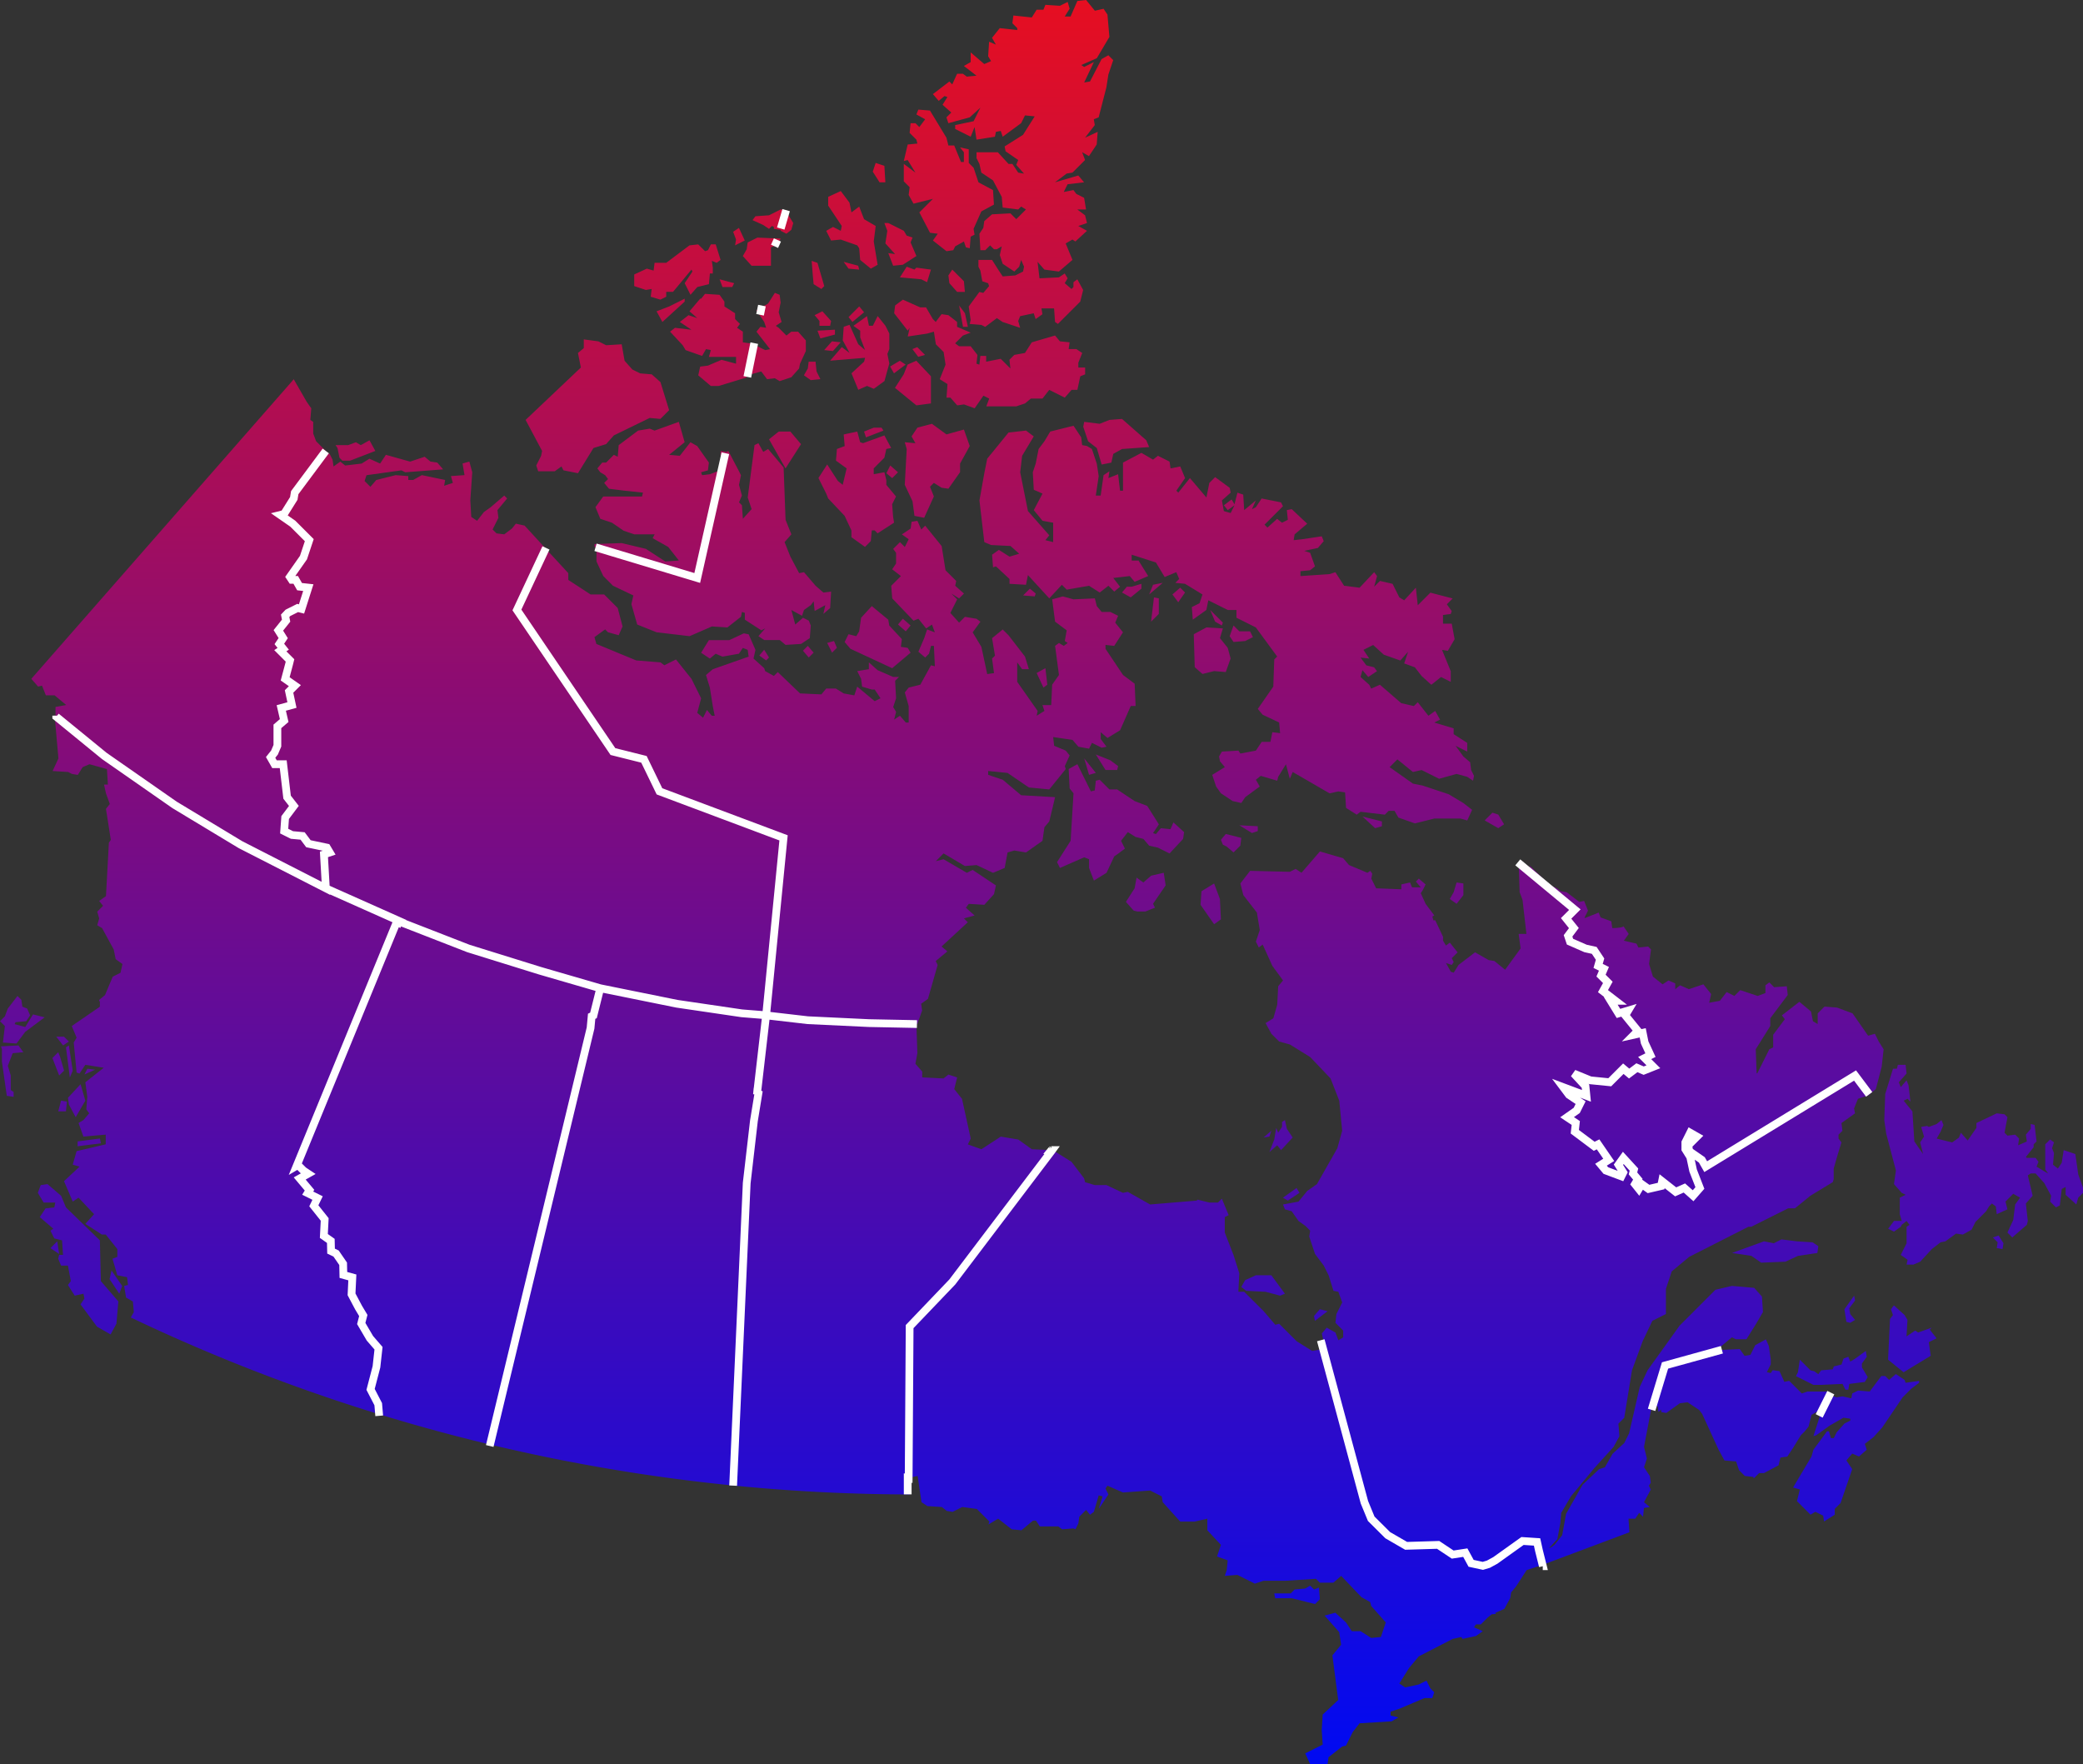 <svg viewBox="0 0 134.29 113.721" height="113.721" width="134.29" xmlns:xlink="http://www.w3.org/1999/xlink" xmlns="http://www.w3.org/2000/svg">
  <rect x="0" y="0" width="134.29" height="113.721" fill="#333333" stroke="none"/>
  <defs>
    <linearGradient gradientUnits="objectBoundingBox" y2="1" x2="0.5" x1="0.5" id="linear-gradient">
      <stop stop-color="#e60e21" offset="0"></stop>
      <stop stop-color="#000af2" offset="1"></stop>
    </linearGradient>
  </defs>
  <g transform="translate(-1.295 -1.188)" id="map">
    <path fill="url(#linear-gradient)" transform="translate(-0.826 -0.758)" d="M72.142,1.946l-.563.062-.438,1h-.375l.313-.5-.125-.438-.5.25-.938-.062-.125.313h-.438l-.313.5-1.188-.125-.063.5.313.313v.125l-1.126-.125-.5.625.25.438-.438-.187-.062.938.187.313-.438.188-.875-.75v.625l-.438.25.813.625-.626.062L64.2,6.7h-.375l-.313.688L63.327,7.2l-1.063.813.375.438.375-.313L63.2,8.2l-.313.5.563.5-.313.313.125.375L64.64,9.51l.687-.625-.438.875-1.188.25v.25l1,.5.25-.626.125.813,1.188-.187.062-.313.313-.062.125.375,1.188-.875.25-.5.625.063-.75,1.188-1.188.75.062.313.813.563-.125.313.5.563-.375-.063-.375-.562h-.25l-.688-.751H65.077v.375l.187.375.125.562.75.5.563,1.063.062.688,1,.125.187-.188.313.188-.625.625-.375-.375-1.188.063-.5.438-.062.438-.25.375.062,1.063h.313l.313-.313.25.25h.188l.313-.187-.125.562.187.563.75.5.313-.313.125-.438.188.438-.063.313-.5.25-.813.063-.25-.375-.437-.687H65.2v.438l.125.25.125.688.375.125.062.187-.375.438-.25-.062-.688.938.125.875-.062.25.75.062.25.125.751-.563.375.25,1.126.375-.125-.438.125-.313.875-.187.125.375.438-.313-.063-.375h.813l.062.875.187.125,1.438-1.438.187-.75-.375-.688-.25.187v.313l-.125.125-.438-.375.188-.313-.188-.313-.375.25-1.251.063-.125-1.063.438.5.938.125.875-.75-.438-1.063.438-.25.187.125.75-.688-.563-.313.563-.188-.125-.5-.5-.375h.563l-.125-.751-.5-.25-.188-.25-.625.125.25-.5,1.063-.125-.375-.438-1.5.438.75-.563.375-.063.812-.812-.187-.5.438.25.5-.75.063-.813-.813.375.626-.812-.063-.375.313-.125.5-1.938.125-.813.313-.938-.313-.313-.438.25L72.392,7.2l-.375.063.625-1.313-.625.313-.187-.125,1-.438.813-1.375-.125-1.438-.25-.375-.562.125ZM61.326,9.011l-.125.313.563.313-.375.5-.25-.25h-.313l-.063.625.438.438.063.25-.625.062-.25,1.063.25-.062.5.812-.75-.562v1.125l.375.375-.062.5.313.563,1.251-.313-.875.875.687,1.313.5.062-.313.438.875.688.437-.063.125-.25.563-.313.125.375.25.063L64.7,17.2l.25-.125-.063-.375.5-1.126.812-.438L66.14,14.2l-.938-.5-.313-.938-.313-.313v-.875l-.563-.125.25.313v.626h-.187l-.438-1.063h-.375l-.125-.5L62.076,9.073Zm-2.751,3.438-.187.563.438.688H59.2l-.063-1.063Zm-2.25,1.813-.812.375V15.2l.875,1.313-.063.313-.5-.25-.438.25.313.625.625-.062,1.063.375.125.188.063.75.687.562.438-.25-.25-1.5.125-1-.75-.438-.313-.813-.5.375-.125-.625ZM52.449,15.45l-.75.375-.875.062-.188.25.688.313.375.25.187-.187.125.062V16.7l.438.062v.063l.375.187.313-.25.125-.438-.445-.723-.055-.09Zm.375.125-.007.027Zm6.314.75.188.5-.125.812.625.688-.438-.062.313.812.625-.062.875-.563-.375-.875.125-.313-.375-.125-.187-.313-1-.5Zm-9.377.313-.375.25.187.5-.062.375.625-.313Zm1.188.625-.626.313-.062.438-.25.438.563.625h1.251V17.888l.438-.187.187-.375Zm-3.814.438-.563.062-1.5,1.126h-.75l-.063.5-.438-.125-.812.375v.75l.75.25.375-.063-.062.5.625.187.375-.187v-.313h.438L46.7,19.326l.062.125-.5.75.375.75.438-.5.75-.188.063-.687h.187V19.2l-.062-.438.313.125.25-.187-.313-1h-.313l-.187.375-.187.063Zm7.314,1.063.063.813.062.687.5.313.187-.187-.438-1.5Zm2.063.062.313.438.687.063-.062-.25Zm4.064.313-.438.687,1.375.125.375.187.25-.812L61.2,19.2l-.125.125Zm2.938.187-.25.375.063.5.5.563h.5l-.063-.688Zm-15,.625.187.5h.625l.125-.25Zm3.563.875-.438.688-.75.438.5.75.125.375-.375-.062-.25.313.875,1.126-.313.062-.75-.375-.129-.045-.559-.08v-.688l-.375-.25.187-.25-.313-.313v-.375l-.688-.438v-.313l-.313-.438-.938-.062-.25.313h-.063l-.687.812.5.438-.563-.187-.562.438.75.5-1.063-.125-.313.25.813.875.187.313,1.063.375.25-.438.313.062-.125.438h1.751v.438l-.938-.25-.875.375-.5.062-.125.563.812.688h.5l1.785-.542.051-.138.914-.258.375.5.5-.062.313.187.75-.25.5-.563.062-.313.375-.812V23.89l-.5-.563h-.438l-.313.25-.5-.5-.187-.125.375-.25-.187-.625.125-.626-.063-.5Zm-5.814.375-1,.5-.813.313.375.688,1.438-1.313Zm14.066.062-.5.375-.062.5.875,1.126.125-.188-.125.563,1.25-.187.438-.125.125.813.5.5.125.813-.375.938.5.313-.062.875h.25l.438.5.438-.062.688.25.563-.813.375.187-.187.5H67.64l.563-.187.375-.313h.75l.438-.562,1,.5.438-.5h.375l.187-.875.313-.125V25.64h-.438v-.313l.25-.626-.375-.25h-.5l.063-.438-.626-.063-.313-.375-1.5.438L68.2,24.7l-.688.125-.313.313.063.563-.626-.625-.938.187V24.89h-.375l-.062.563-.187-.063.062-.563-.438-.562h-.75l-.25-.188.5-.5.5-.187-.875-.375V22.7l-.563-.438-.438-.063-.375.5-.187-.187-.438-.751h-.375Zm3.626.375.25,1.375h.313l-.187-.875Zm-6.44.062-.687.688.25.313.75-.625Zm-2.376.313-.5.25.313.375v.313h.687l.063-.313Zm2.876.313-.875.626.438.313V23.7l.313.812-.438-.375-.563-1.251-.375.125-.062.875.438.812-.5-.375-.751.875,2.251-.187-.063.25-.812.75.438,1.063.563-.25.438.187.687-.5.188-.688.125-.438-.125-.625.125-.313v-1l-.25-.5-.5-.626-.313.626h-.25ZM55.95,23.2l-1.126.063.187.5.938-.25Zm-16.193.625v.563l-.375.313.187.938-3.563,3.376,1.063,2-.062.313-.313.625.125.375h1.063l.438-.313.125.25.938.187,1-1.625.812-.25.5-.562,2.313-1.126.688.062.563-.562L44.7,26.578l-.563-.5-.75-.063-.5-.25-.5-.563L42.2,24.14l-1,.062-.5-.25Zm16,.125-.5.563.563.063.5-.563Zm5.5.375-.313.125.375.5.438-.125Zm-1.126.875-.625.375.25.438.75-.562Zm1.063,0-.562.25-.25.625-.563.875L61.2,28.078l.938-.125V26.2Zm-6.939.062L54.2,25.7l-.25.438.438.313.625-.062-.25-.5-.063-.626ZM21.056,26.391l-.1.123L4.14,45.707l.438.5.25-.062.25.625H5.64l.75.625L5.7,47.52v.5l.106.153-.168-.148.25,2.813-.375.812,1,.063.25.125.375.062.313-.5.438-.188,1.126.313.062,1h-.25l.125.563.25.688-.25.313.313,2-.125.187-.187,3.438-.438.313.25.313-.375.375.125.438-.125.438.313.187.75,1.376.125.625.438.313-.125.563-.5.25-.5,1.188-.375.313v.07l.045.035v.333L6.748,68.09l.313.75-.187.313.187,1.938.187.062.375-.562,1.188.187-1.188.938.125.938-.063.812.188.25-.375.438-.313.187.313.875,1.438-.125v.625l-1.876.438-.25.875.438.125-1,.938.563,1.313.375-.25,1,1.063-.563.625,1.063.688h.25l.75.938v.5l-.313.125.313,1.063.625.125.063.5-.25.063.125.75.438.25.062.688-.194.346A117.176,117.176,0,0,0,60.781,98.285c.03.013-.051-.986-.059-1.076l.559-.112.25,1.688.375.25.938.062.313.25.375.062.625-.313.938.125.813.813-.062.187.625-.375.875.688.625.062.75-.625h.187l.25.375h1.188l.25.187.739-.057.119.058.187-.375.063-.438.438-.438.25.313.25-.187.313-1.063.25.063-.25.812.626-.938-.188-.375.125-.187,1,.438,1.751-.125.75.375.062.375,1.126,1.251h.938l.813-.187v.75l.875.938-.25.75.688.25-.063.625-.125.375.812-.063,1.126.563.563-.187H85.02l1.939-.125.25.25h.875l.5-.438,1.313,1.375.562.313.063.25.938,1.063-.313.938-.625.062-.688-.438h-.563l-.375-.563-.688-.625-.688.187.938,1.063.125.813-.563.688.375,2.876-1,.938-.062,1,.062.938-1.125.563.313.687h1.126l.062-.438.875-.687.25-.063.438-.875.438-.563,2.063-.125.438-.25-.5-.125v-.25l.563-.187,1.625-.688h.5l.125-.375-.25-.25-.25-.5-.5.25-.875.188-.375-.25.625-1,.626-.75,2.188-1.126.563-.125.063.125.875-.187.438-.313-.563-.25.125-.187h.313l.438-.438.262-.211.273-.027-.045-.064.59-.262.375-.688.062-.375.313-.375.688-1.063.94-.305,5.687-2.133-.063-.875h.438l.25-.375.25.25.062-.562.375-.063-.375-.313.438-.813-.125-.25.125-.187-.062-.438-.375-.563.187-.563-.187-.75.5-2.626h.375l.062.375.171-.153.009.163.32.053.875-.625.5-.063.75.5.188.25,1.063,2.313.375.688.75.062.188.563.375.375.563.062-.021.057.067.007.313-.313h.313l.938-.5.125-.5.438-.063.375-.562.5-.813.25-.25.25-.313.187-.75.343-.2h0l.106-.008-.012.016.057-.02.092-.007.039.026-.5,1.563.187-.063.875-.625.875-.5.438.063v.125l-.375.187-.5.563-.187.375h-.188l-.125-.438h-.125l-.875,1.188-.125.438-1.188,2,.438.125-.188.75.875.875.313-.187.5.25.062.375.688-.438v-.375l.375-.375.75-2.188-.125-.187-.25-.375.375-.438.438.187.5-.438-.125-.375.563-.438.563-.625,1.313-1.939.563-.562.5-.375v-.125l-.875.125-.062-.187-.563-.375-.438.375-.25-.25h-.25l-.75,1-.75-.062-.375.187-.063.313-.563-.125-.375.062-.438-.125-.023.062-.109.15-.029-.006.035-.018.063-.438h-1.375l-.375.125-.813-.813-.313.062-.313-.687-.438-.063-.125.188-.25-.063.25-.5V89.6l-.125-.875-.188-.438-.687.375-.313.626-.375.062-.313-.438-1.251.062-.008,0-.059.081-.034-.023-.024.062-.1-.239.221-.074.75-.625.25.125h.687l.626-1,.438-.75-.063-1-.5-.563-1.438-.125-1.063.25L110.4,87.408l-2.063,2.876-.5,1.063-.688,3-.313.625-.75.688-.5.875-.375.125-1.063,1-1.063,1.876-.25,1.375-.5.625-.221.158-.122.051.53-.584.188-1,.062-.688.625-1.063,1.5-1.813,1.25-1.376.375-.687-.063-.813.375-.375.5-3.063.688-1.876.625-1.313.875-.438V85.033l.375-1.126,1.125-.938,3.814-1.938h.187l2.376-1.188h.438l1-.813,1.438-.875.063-.187V77.28l.25-.875.25-.812-.187-.25v-.25l.25-.25-.062-.5.875-.625-.062-.313.25-.625.75-.25-.189-.059v0l.161.027.026-.037V72.5l.407-.348.375-1.438.125-1.125-.313-.5-.25-.5-.421.12-.026-.009-.991-1.425-1-.375-.812-.062-.438.438v.688L119,67.777l-.125-.625-.75-.625L117,67.4l.187.25-.75,1v.813l-.25.125-.781,1.563-.035-.033-.059-1.53.938-1.5v-.5l1.126-1.5-.062-.563-.813.063-.313-.313-.25.188v.5l-.5.187-1.126-.375-.375.375-.5-.25-.438.563-.687.125.125-.562-.5-.626-.938.313-.563-.25-.313.25V65.34l-.438-.187-.375.25-.625-.5-.25-.813.125-.938-.187-.187-.625.062-.125-.25-.813-.187.313-.438-.336-.492h0c-.06.1-.637.117-.723.117L106,61.338l-.688-.25-.125-.313-.884.353-.03-.026.226-.452-.25-.625-.313.062-.813-.625-.375-.063-.25-.187-.454-.2-1.367-1.326.143.188-.04-.039-.174.065-.577-.315.063,1.876.187.5.25,2.188h-.5l.125.938-1,1.375-.687-.563-.375-.062-.875-.5-1.063.813-.313.5-.187-.062-.313-.563.375.125.125-.187-.125-.25.375-.375-.5-.625-.25.187-.188-.313v-.25l-.5-1.063h-.125l-.062-.25.125-.063-.562-.75-.313-.688.125-.187.188-.375-.438-.375-.188.187.313.375h-.562l-.125-.313-.563.125v.313l-1.625-.063-.313-.625.062-.313-.125-.187-.187.125-1.188-.5-.375-.438-1.5-.438-1.188,1.375-.375-.25-.375.187-2.563-.062-.626.812.188.75.875,1.126.187,1.125-.25.751.187.375.25-.187.625,1.375.688.938-.313.375-.062,1.188-.25.875-.5.313.375.688.5.5.688.188,1.313.812L87.9,71.467l.563,1.437.187,1.939-.313,1.125-1.313,2.313-.625.438-.563.688-1,.187.125.313.438.125.438.625.438.313.313.313-.062.375.375,1.126.563.75.313.625.313,1,.313.062.25.688-.375.75-.062.563.5.5v.438l-.313.187-.187-.5-.563-.313-.313.375.085.392.04.609-.75.125-1-.625-1.126-1.126-.25.063-.75-.875L82.332,85.22h-.375l.062-1.188-.375-1.188-.562-1.438v-1l.25-.125-.438-1.063-.25.25h-.563l-.75-.187-.063.062-3,.25-1.438-.813-.313.063-1.063-.5H72.7l-.626-.187-.062-.25L71.2,76.843l-1.134-.71,0-.051-.047-.063-.039.059-.012-.035-.015-.012-.045.059h0l.02-.024-.043.024h-.012l-1.231-.058-.875-.626-1.126-.187-1.25.813-.875-.313.187-.375-.563-2.563-.5-.626.187-.75-.563-.187-.313.25L61.576,71.4v-.375l-.438-.5.125-.687L61.2,67.965h.032l0-.036.025.036.313-.875-.063-.438.438-.313.626-2.188-.125-.25.75-.625-.375-.313L64.515,61.4l-.25-.25.688-.187-.563-.5.187-.25,1,.062.625-.687.125-.563-1.5-1-.375.187-1.5-.875-.5.125.5-.5,1.376.812.75-.062,1.063.5.75-.313.187-1,.438-.125.75.125,1.063-.75.125-.875.313-.375.375-1.563-2.188-.125-1.188-1-.938-.313v-.25l1.25.125,1.376.938,1.313.125,1.063-1.313-.063-.187.313-.688-.25-.313-.75-.313-.063-.563,1.251.187.375.438.688.125.187-.375.626.313.313-.063-.375-.5v-.438l.438.375.813-.5.687-1.563h.313l-.062-1.438-.75-.562L73.392,43.77v-.25l.563.063.563-.875-.5-.625.188-.438-.5-.25h-.562l-.313-.375-.125-.5-1.376.062-.687-.187-.688.187.187,1.438.75.563-.125.688.188.125-.25.187-.313-.187-.25.187.25,1.876-.438.625L69.891,47.4h-.562l.125.375-.5.313.062-.313L67.7,45.9V44.646l.313.438h.438l-.25-.812L67.141,42.9l-.375-.375-.687.562.187,1.126-.187.187.125.938-.438.062-.375-1.751-.563-.938.5-.688-.25-.187-.75-.125-.375.375-.563-.626.438-.875-.375-.375.5.313.313-.313-.563-.5.063-.313-.688-.687-.25-1.563-1.063-1.313-.25.25-.25-.563-.375.062-.062.438-.563.375.438.313-.25.5-.313-.313-.438.438.187.25v.688l-.25.375.563.438-.25.25-.375.375.063.812,1.375,1.438.313-.125.5.625.375-.25.187.5-.5-.187-.187.562-.375.875.438.375.25-.25.125-.5h.187l.062,1.313-.25-.063-.688,1.251-.75.187-.25.313.25.875v1.063h-.187l-.375-.437-.375.25.125-.5-.187-.313.187-.563-.062-1.126.25-.25H59.7l-1-.437-.563-.5v.438l-.75.125.25.5.063.5.625.187h.187l.375.563-.375.187-1.126-.938-.187.563-.688-.125-.5-.313h-.625l-.313.375L53.7,46.647l-1.437-1.376-.25.25-.563-.313-.062-.187L50.7,44.4l.125-.562-.438-1-.313-.063-.938.438H47.822l-.5.813.563.375.375-.313.438.188,1.063-.188.25-.375.313.125.063.438-2.313.812-.438.375.25.812.187,1.188.125.626H48.01l-.313-.375-.25.5-.375-.313.25-.938L46.7,45.708l-1-1.25-.75.375-.25-.187-1.563-.125L40.57,43.458l-.125-.438.688-.5.187.187.688.187.25-.563-.313-1.188-.875-.875h-.875l-1.437-.938v-.438l-1.366-1.479-.072-.146-.021.046-.007-.007v.02l-.027.058-.021-.066.022-.051L37.2,37.2l-1.259-1.371-.563-.125-.25.313-.5.375-.5-.062-.25-.25.375-.75-.062-.5.625-.75-.187-.187-.875.75-.438.313-.438.563-.375-.25-.062-1.063.125-1.813L32.38,31.7l-.438.125.125.75-.875.062.125.438-.563.188.063-.375-1.5-.313-.562.313h-.313v-.25l-.812-.062-1.251.313L26,33.33l-.375-.375.125-.375L28,32.267l.25.125,2.438-.188-.375-.437-.438-.063-.375-.313-.938.313L27,31.267l-.375.563-.688-.313-.5.313-1.063.125-.313-.25-.438.313-.063-.438-.187-.375-.187-.125-.06.112,0-.175-.625-.625-.187-.5v-.75l-.187-.125.062-.75L21.9,27.86Zm53.4,2.562-.812.063-.625.25-1-.125-.063.313.313.938.562.438.313,1.063.625-.125.125-.563.562-.313,1.751-.125-.187-.438Zm-28.571.188-1.563.563-.313-.125-.75.125-1.25.938-.063.75-.25-.125-.5.5h-.25l-.313.375.188.25.313.187.187.25-.25.25.313.375,1,.125,1.188.125-.062.25h-2.5l-.5.688.313.75.75.25.759.521.679.229h1.313l-.125.25,1,.563.688.875-.875.063-1.25-.813L42.2,36.956l-1.751.062v.188l.072.022h0l.063.034-.008.005v.875l.438.938.625.626,1.313.625-.125.563.375,1.313,1.25.5,2.126.25,1.438-.626,1,.063.875-.688.063-.313.187.062v.438l1.063.688.25-.125-.438.5.375.25h1l.375.313,1-.062.563-.375.062-.812-.125-.313-.375-.187-.5.438-.25-.938.688.375.125-.375.438-.313.187-.25.063.626.687-.375-.125.563.437-.375.063-1.063-.5.062-.5-.437-.75-.875-.313.062-.563-1.063-.375-.938.438-.5-.375-.938-.125-3.376-1-1.188-.313.187-.313-.563-.25.125-.438,3.376.25.75-.563.625-.062-.875-.187-.187.187-.438-.187-.688.125-.625-.125-.25-.688-1.313-.125.063-.375-.063v.313l.25.25.125-.062.062.25-.375.437,0,.023-.754.291-.5.062-.062-.187.438-.125.062-.5-.75-1.063-.438-.25-.687.875-.688-.063,1-.812Zm16.317.125-.938.25-.375.563.25.438-.688-.062.125.438L60.451,33.2l.5,1.063.125.938.626.125.625-1.376-.25-.625.25-.25.5.313.438.062.75-1.063V31.83L64.64,30.7l-.375-1.063-1.125.313Zm9.128.125-1.5.375-.375.625-.375.5-.187.938-.188.563.063,1.125.563.25-.563,1.063.563.688.687.125v1.25l-.5-.125.25-.313-1.376-1.563-.5-2.5.125-1.063.75-1.251-.5-.375-1.125.125-1.376,1.688-.187.938-.313,1.751.313,2.688.438.188,1.251.062.562.5-.625.188-.688-.438-.437.313.062.812.187-.062.875.813v.313l1.063.062.125-.625,1.376,1.5.812-.875.313.313,1.438-.25.688.437.563-.437.375.375.375-.313-.438-.563,1.063-.125.313.375.875-.375-.625-1H75.08v-.375l1.563.5.563.938.75-.313.188.438-.25.25.625.063,1.126.687-.188.563-.5.25.063.812.875-.625.125-.625,1.251.625h.563v.5l1.25.625,1.376,1.876-.188.187-.062,1.751-1,1.438.313.375,1.063.5.063.688-.5-.062-.125.625h-.563l-.375.563-1,.187-.125-.187-1.063.062-.187.313.062.313.313.375-.813.5.25.751.313.438.75.5.563.125.25-.375.938-.687-.25-.438.313-.25,1.063.313.062-.25.5-.812.25.938.187-.438,2.376,1.376.562-.125.438.062.063,1,.687.438.25-.187,1.563.187.25-.25h.375l.25.438,1.063.375,1.25-.313h1.688l.438.125.313-.687-.563-.438-.938-.563-1.688-.563-.625-.125L91.71,51.4l.5-.5,1,.812.563-.125,1.126.563,1.125-.313.688.187.375.25.063-.313-.187-.375-.063-.5-.438-.375-.5-.687.75.375v-.563l-.875-.562V48.9l-1.251-.375.375-.187-.313-.563-.438.313-.688-.875-.25.25-.813-.187-1.375-1.188-.563.25-.125-.25-.563-.5.125-.437.375.437.563-.375-.187-.25-.5-.125-.375-.5.563.062-.375-.562.626-.313.687.626,1.063.375.5-.563-.25.751.688.25.438.563.625.563.625-.5.626.313v-.688l-.563-1.375.375.062.438-.75-.187-1h-.563v-.563l.5-.062.062-.187-.313-.438.375-.375-1.437-.375-.813.813L93.4,39.832l-.75.813-.313-.187-.438-.875-.812-.188-.375.375.187-.688-.187-.25-.938,1-1-.125-.563-.875-.375.125-1.876.125v-.313l.625-.062.313-.25-.313-.875-.375-.125.875-.187.375-.438-.125-.313-1.25.187-.563.063.062-.375.813-.688-1-.938-.313.062.062.626-.375.187-.313-.25-.626.563-.187-.187,1.188-1.188-.125-.25-1.25-.25-.375.563-.25.125.25-.563-.75.625-.062-1-.375-.125-.187.75-.187-.313-.5.375.25.313.438-.313-.25.5-.438-.125-.125-.688.563-.5-.062-.313-.938-.688-.375.375-.188.938-1.063-1.251-.75.938-.125-.125.563-.813-.313-.75-.625.125-.063-.438-.75-.375-.313.25-.75-.438-1.188.626V33.58H74.33l-.125-1.063-.625.25.062-.438-.375.25-.187,1.313h-.313l.187-1.251-.125-.812-.313-.938L72.2,30.7l-.313-.062-.062-.5Zm-12.878.125-.626.25.125.375,1.126-.437-.125-.188Zm-6.127.25-.625.5,1.063,1.876,1-1.563-.688-.812Zm5.064,0-.875.187.063.75-.5.188-.062.75.688.5L56.45,33.2l-.313-.25-.688-1.063-.563.875.5,1,.125.313,1.063,1.126.438.938v.438l.875.626.375-.375.063-.688h.187l.187.188,1.063-.688-.063-.375-.062-.812.25-.5-.625-.75v-.313l-.125-.5-.687.125v-.375l.687-.688.125-.562.313-.063-.438-.812-1.375.5-.187-.062Zm-31.447.563-.562.313-.313-.187-.5.187h-.812l.125.187.125.625.188.188h.5l1.625-.626Zm33.573,1.625-.25.5.375.313.375-.375Zm17.567,7.564-.625.125-.25.625Zm-1.375.063-.625.187h-.313l-.313.375.563.313.688-.563Zm2.5.25-.5.438.375.5.438-.626Zm-9.69.063-.438.438.75.062.063-.187Zm8,.563L76.33,42.02l.5-.5v-1Zm-18.193.562-.688.751-.125.875-.187.313-.5-.125-.25.5.375.438,2.689,1.251,1.188-1-.187-.313-.438-.063.062-.5-.813-.875-.062-.375Zm21.819.25.313.75.438.25.063-.187Zm-30.2.087-.051.013Zm10.384.475-.313.375.5.438.313-.375Zm21.319.438-.25.688.25.375.751-.062.5-.25-.187-.375H82.02Zm-1.751.125-.812.438.062,2.125.5.438.75-.187.75.062.313-.875-.187-.687-.5-.626.188-.625Zm-24.007.875-.438.125.313.625.313-.313Zm-1.688.313-.313.313.375.438.313-.313Zm-2.813.25-.313.375.438.313.188-.187Zm18.13,1.188-.563.313.438.938.25-.187Zm3.251,5.564.625,1h.75l.063-.25-.5-.375Zm-.75.25.313,1.063.438-.125Zm-.438.375-.563.313.063,1.25.25.313-.187,3.063-.875,1.376.187.375,1.563-.687.313.125V57.9l.313.813.813-.5.5-1.063.187-.125.5-.375-.25-.5.438-.562.5.313.5.125.375.438.563.125.75.375.875-.938.063-.438-.688-.626-.187.438-.625-.062-.313.375-.187-.062.375-.563-.75-1.188-.813-.313-1.126-.75h-.5l-.625-.625-.25.062L72.7,52.9l-.25.063Zm26.758,3.126-.5.5.875.5.375-.25-.375-.625Zm-8.377.25.812.75.438-.125V54.9Zm-7.94.563.812.5.375-.125v-.313Zm-.875.562-.313.375.125.313.25.125.438.375.438-.437.063-.5Zm-4,2.5-.813.188-.5.438-.438-.313-.125.687-.563.875.5.563.25.062h.5l.625-.25-.125-.25.813-1.188Zm18.88.626-.187.625-.25.438.438.313.438-.563V58.9ZM80.394,58.9l-.813.5-.062.875.875,1.251.438-.313L80.769,59.9ZM3.247,66.152l-.625.813-.187.5-.313.313.313.313-.125,1.063.875.062.562-.75L5,67.528l-.75-.188-.5.813-.687-.187.062-.125.688-.063.25-.375-.188-.438-.313-.125L3.5,66.4ZM61.2,67.965h0l-.036,0Zm-55.451.812.438.563.375-.25-.313-.313Zm-2.438.563L2.184,69.4l.062.187V70.4l.313,2.188L3,72.654v-.313l-.187-.125v-.938l-.187-.625.313-.812.688-.063Zm3.251,0-.188.125.25,1.938.187-.438Zm-.688.438-.375.375.438,1.125.313-.313L6,70.091Zm118.6.813-.063.25h-.25l-.5,1.625-.062,1.688.125.875.625,2.376-.125.875.5.563.25.125-.375.187v1.063l.125.438h-.5l-.375.5.375.188.438-.313.062-.125.313-.25.187.25-.187.125v1.063l-.375.75.438.313-.062.313h.438l.437-.187.751-.813.562-.438.313-.062.687-.5.438.062.563-.313.25-.5.687-.688.188-.313.187-.188.25.188.062.5.688-.313-.125-.5.5-.5.438.25-.313.438-.125,1-.375.812.313.313.938-.812.063-.25-.125-1.126.438-.5-.312-1.313.187-.125h.313l.563.625.438.813-.063.375.375.375.25-.125.125-1.063.25-.125v.5l.688.625.125-.438.313-.313v-.313l-.313-.875-.188-1.313-.75-.25-.125.813-.25.375-.313-.25.062-.75-.125-.313.125-.375-.25-.188-.313.313v1.626l.188.25-.125-.062-.625-.375.125-.313-.187-.25h-.563l-.062-.062.5-.625v-.188l.188-.187-.125-1.063-.25-.062v.313l-.313.375.062.438-.563.25.063-.438-.25-.25-.5.063-.188-.188.188-1-.188-.188-.5-.062-1.313.625v.313l-.563.813-.438-.5-.125.313-.437.313-1-.25.25-.438.188-.438-.125-.313-.313.25-.5.187-.125-.063-.375.063.187.625-.25.375.188.75-.563-.813-.125-1.938-.563-.688.25-.125.187.187-.125-1.063-.125-.313-.375.438-.125-.313.5-.563-.063-.562Zm-116.722.25-.188.375.688-.313Zm-.438,1-.813.875.063.438L7,73.967,7.623,72.9ZM6.06,72.9l-.187.688h.5l.063-.625Zm78.9,1.251-.187.125v.313l-.25.375-.125-.313-.125.75-.313.813.5-.438.25.313.75-.812-.375-.563Zm-.875.688-.5.438.375-.063Zm-75.522.5-1.438.187v.313l1.5-.187ZM5.185,78.281l-.438.062-.187.5.375.625h.75l-.063.313-.563.063-.375.562.875.75-.187.125.25.5.5.125.062.938h-.25l-.062.25.187.438H6.5l.188,1-.188.25.438.688.563-.125.062.313-.25.375,1.063,1.437.875.5.375-.688.125-1.438L8.623,84.532l-.063-2.625L6.372,79.781l-.313-.75Zm80.524.25-.875.625.313.187.75-.5Zm45.263,3.063-.375.125.313.313-.063.375.375.062.062-.375Zm-14,.25-.5.25-.625-.125-2.063.75,1.25.187.626.438,1.563-.062.813-.375,1.25-.187.063-.438-.375-.25-1-.062ZM5.81,81.969l-.438.438.562.375Zm3.5,1.876-.125.563.626.938.187-.5Zm73.772.313-.687.313-.25.438.313.25,1.25.062.938.25.313-.125-.875-1.188Zm38.574,1.313-.626.875.125.812.25.063.313-.188-.313-.375-.063-.375.375-.5Zm2.563.625-.187.25.125.375-.188.25-.125,2.626,1,.812,1.751-1.063-.125-.875.5-.25-.438-.563.125-.125-.875.313-.188-.125-.562.375.062-1.063-.187-.313Zm-37.011.25-.375.438.062.313.813-.625Zm35.2,2.688-.688.5-.313.188-.125-.313-.313.125-.125.375-.5.125-.063.187-.75.063-.187.25-.25-.187-.25-.062-.687-.688-.125.812-.125.25,1.126.563h.5l1.375-.062.188.375h.187l.062-.375,1-.125.188-.313-.375-.626v-.25l.313-.438Zm-35.823,15.13-.313.187-.688.063-.25.25H84.27l.063.313H85.4l1.5.375.313-.313-.062-.75-.313.125Z" data-name="Tracé 861" id="Tracé_861"></path>
    <path stroke-width="0.5" stroke="#fff" fill="none" transform="translate(-3.141 -9.405)" d="M8.062,56.727v.067l3.1,2.532,4.532,3.157,4.251,2.564,5.5,2.813-.125-2.188.375-.125-.187-.313-1.188-.25-.375-.5-.688-.063-.5-.25.063-.875.563-.75-.438-.563-.25-2.126h-.563l-.25-.438.25-.313.187-.438v-1.25l.438-.375-.187-.812.688-.188-.187-.875.375-.375-.625-.438.25-.938.062-.25-.625-.625.187-.125-.25-.313.25-.375-.313-.5.5-.626-.062-.313L23,50.1l.625-.313.25.062.438-1.375-.563-.062-.25-.438h-.25l-.125-.188L24,46.54l.375-1.126-1.063-1.063-.812-.563.25-.062.626-1,.062-.375,2-2.688M30.52,70.121l-5.077-2.262M39.634,45.915l-1.872,4,0,0,6.189,9.128,2,.5,1,2.063,8,3L53.837,75.943l.078.062.062.062,2.536.294,3.939.187,3.1.062m-27.543,27.2,6.5-26.945.07-.758.117-.054.407-1.633.031-.055V74.3l-3.876-1.126-4.627-1.438-4.5-1.751-.032.1-.093-.035-6.44,15.692.078-.046.36.36.3.2-.547.308.633.754-.117.191.637.316-.242.5.7.879-.054,1.066.449.317.016.66.324.156.454.66.016.719.578.16L27.1,94.033l.449.848.309.516-.133.516.559.953.555.641-.133,1.2-.379,1.454.493.953.063.75m22.818,4.5.875-19.506.465-4.009.285-1.743-.082-.031-.008.082.008-.082.582-5.033-1.563-.125L48.074,75.3l-4.939-1M72.187,84.734H72.2l.043-.023-.019.023.046,0-.051.07-6.389,8.432-2.75,2.876-.063,9.776-.062-.012v1.052m40.942,4.63.007,0-.25-1-.125-.563-.938-.062-1.75,1.251-.45.246-.356.106-.757-.164-.375-.688-.812.125-.938-.625-2.064.062-1.188-.688L92.837,108.5l-.438-1.063L89.586,96.992m21.327,4.487.867-2.861,3.665-1.013m-13.159-31.42,3.679,3.049-.562.563.5.625-.375.5.125.375,1,.438.563.125.375.563-.125.438.375.187-.187.438.438.438-.313.563.812.625h-.313l.5.813.625-.188-.187.313.812,1-.25.25.563-.125.125.625.375.813-.375.187.563.563-.625.25-.438-.188-.5.375-.375-.313-.875.875-1.251-.125L105.9,79.8l.75.813.063.625-1.5-.563.375.5.75.5-.25.5-.625.438.563.375-.063.563,1.251.938.25-.125.687,1-.5.313.313.375,1,.375.125-.25-.313-.5.313-.438.687.75-.062.25.313.375-.187.313.25.313.187-.313.438.313.812-.188.063-.313.875.688.562-.25.563.5.438-.5-.438-1.125-.187-.875-.313-.5v-.438l.313-.625.438.25-.563.563.063.375.812.563.25.438,9.628-5.877.911,1.215m-2.474,19.229-.75,1.5M51.2,39.809l-1.813,8.044L42.83,45.875m9.786-10.984.446-2.178m.374-1.827.121-.593m1-4.231-.187.41m.4-1.146.347-1.187" data-name="Tracé 862" id="Tracé_862"></path>
  </g>
</svg>
